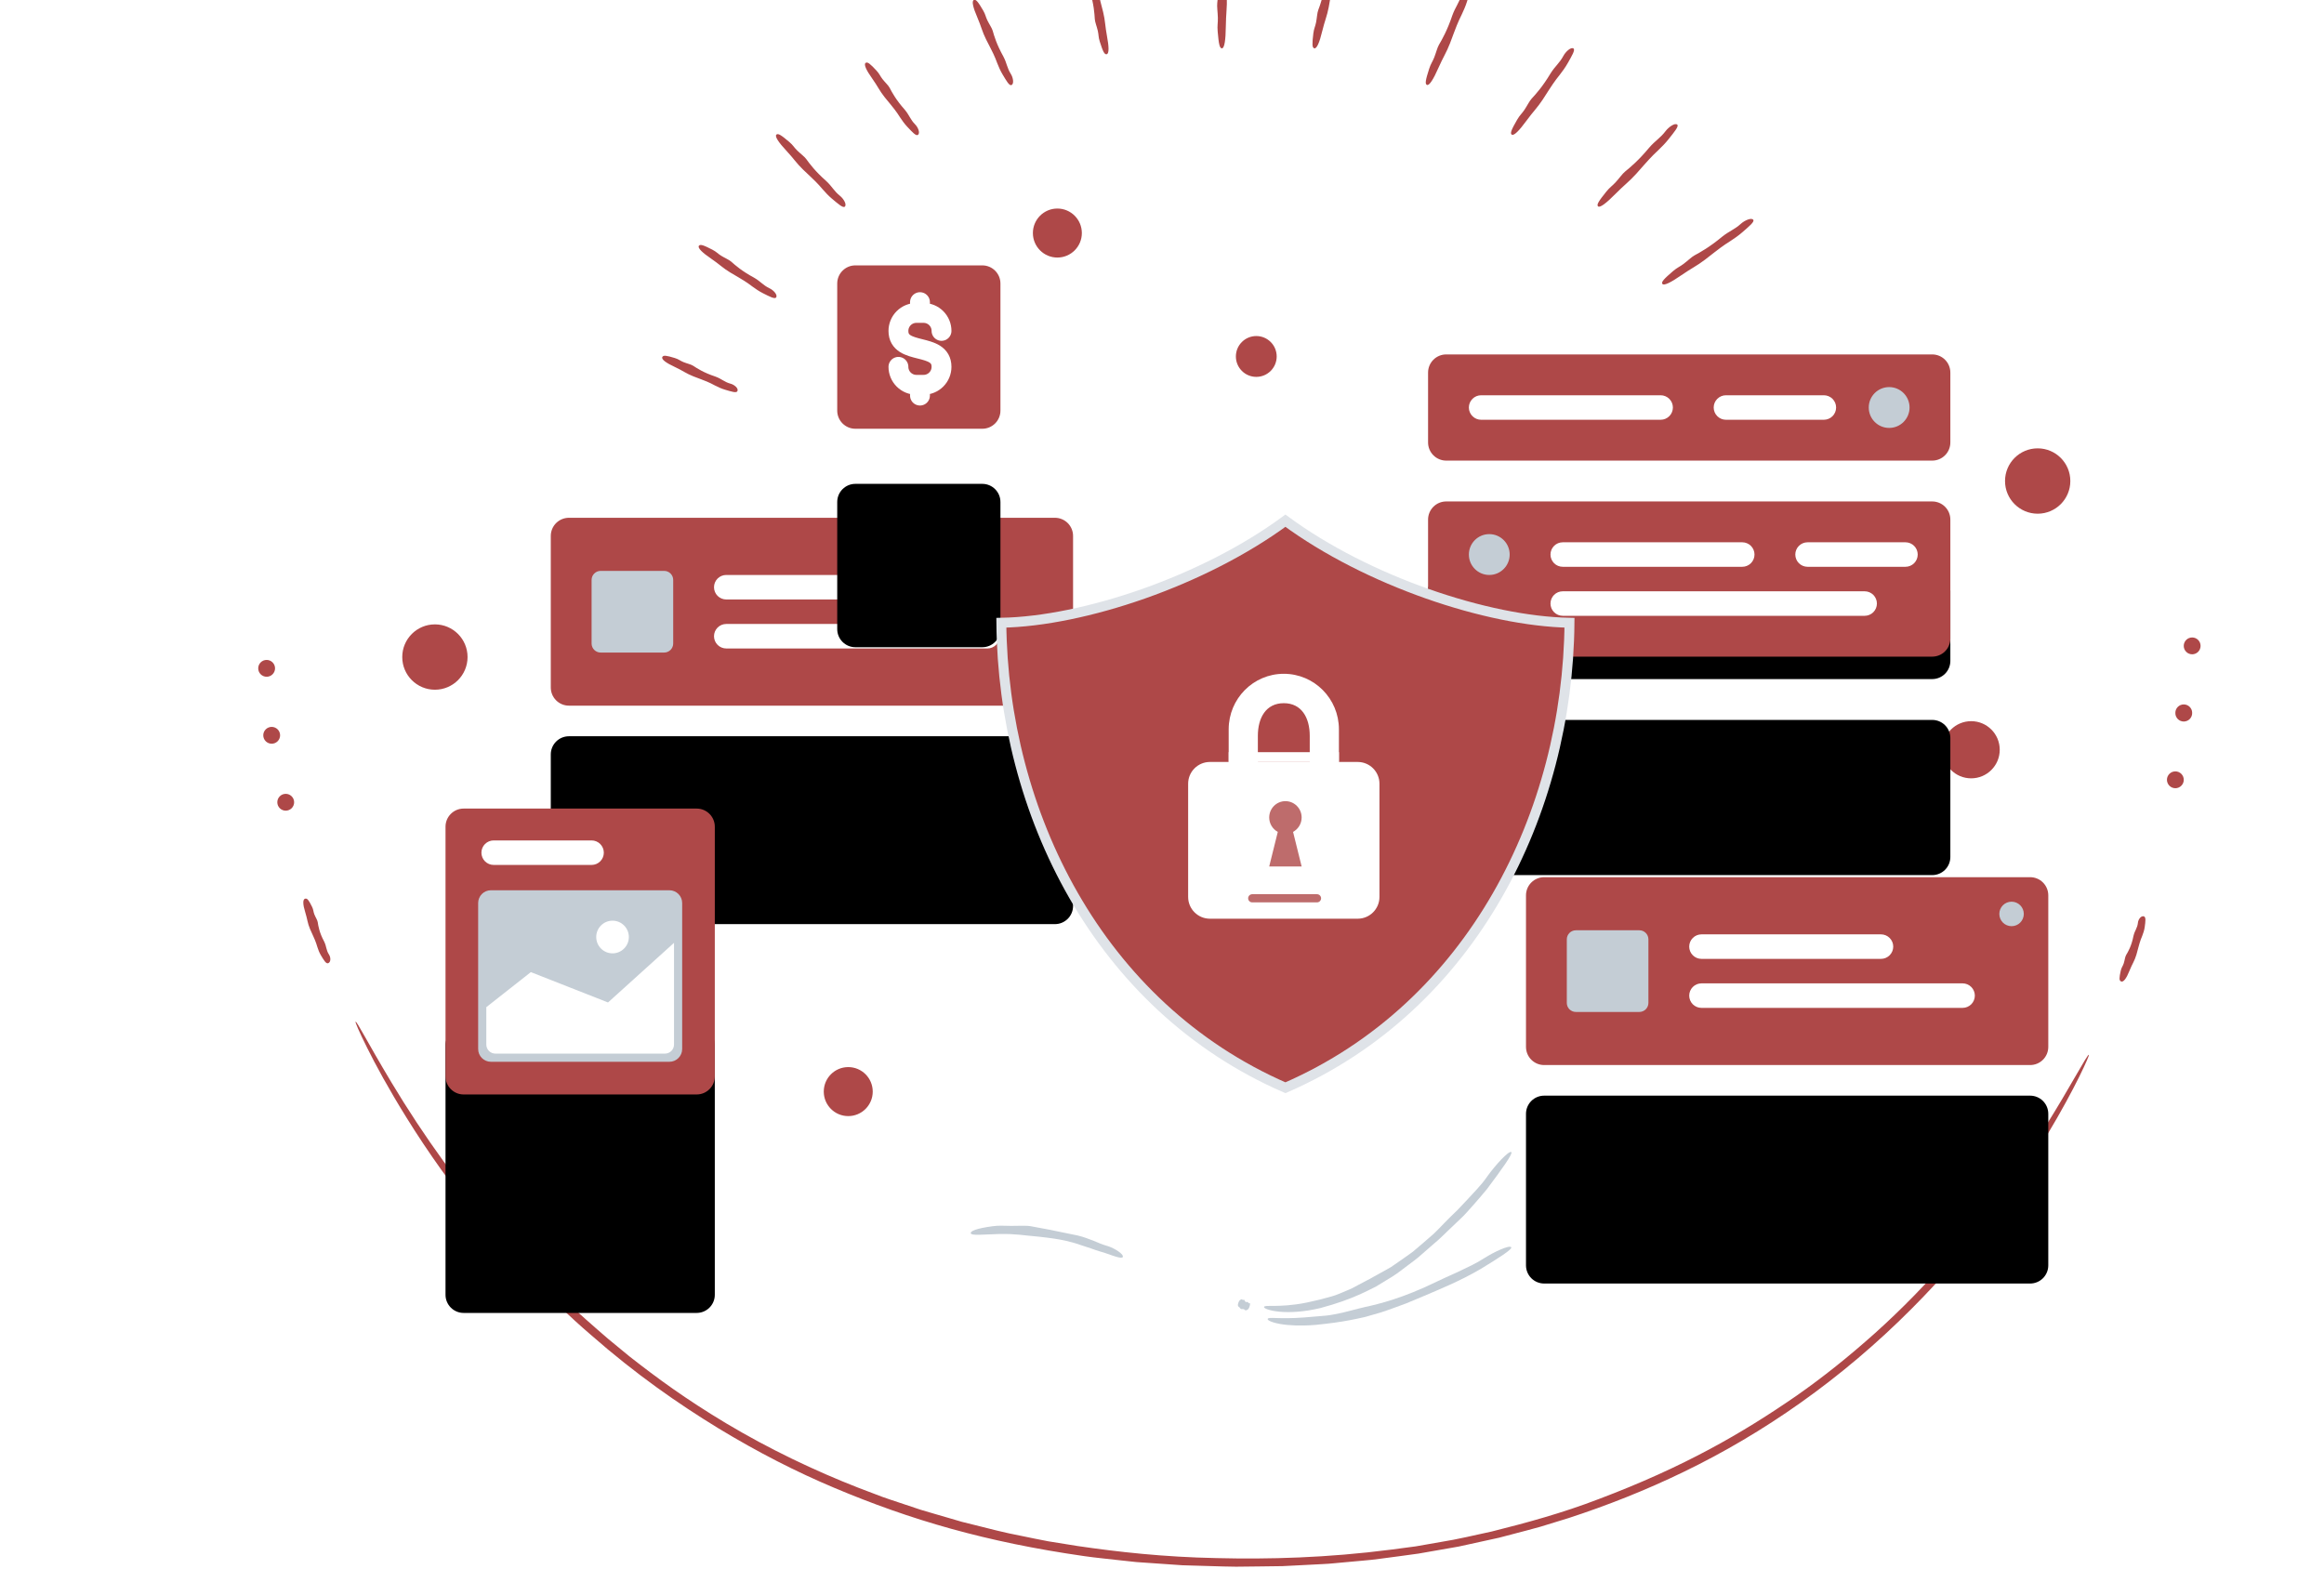<svg width="234" height="158" viewBox="0 0 234 158" fill="none" xmlns="http://www.w3.org/2000/svg">
<path fill-rule="evenodd" clip-rule="evenodd" d="M28.769 79.939C29.237 79.939 29.616 80.319 29.616 80.787C29.616 81.012 29.527 81.227 29.368 81.386C29.209 81.544 28.994 81.634 28.769 81.634C28.544 81.634 28.329 81.544 28.17 81.386C28.012 81.227 27.922 81.012 27.922 80.787C27.922 80.319 28.301 79.939 28.769 79.939ZM219.033 77.677C219.258 77.677 219.473 77.767 219.632 77.925C219.791 78.085 219.881 78.3 219.881 78.525C219.881 78.75 219.791 78.965 219.632 79.124C219.473 79.283 219.258 79.373 219.033 79.373C218.922 79.373 218.812 79.351 218.709 79.308C218.606 79.265 218.513 79.203 218.434 79.124C218.355 79.046 218.293 78.952 218.251 78.849C218.208 78.746 218.186 78.636 218.186 78.525C218.186 78.057 218.565 77.677 219.033 77.677ZM27.356 73.197C27.467 73.197 27.577 73.219 27.68 73.262C27.783 73.304 27.876 73.367 27.955 73.445C28.034 73.524 28.096 73.618 28.138 73.72C28.181 73.823 28.203 73.933 28.203 74.045C28.203 74.156 28.181 74.266 28.138 74.369C28.095 74.472 28.033 74.565 27.954 74.644C27.875 74.722 27.782 74.784 27.679 74.827C27.576 74.87 27.466 74.891 27.355 74.891C27.13 74.891 26.915 74.802 26.756 74.643C26.597 74.484 26.508 74.268 26.508 74.044C26.508 73.819 26.598 73.603 26.757 73.445C26.916 73.286 27.131 73.197 27.356 73.197V73.197ZM219.879 70.935C220.347 70.935 220.726 71.314 220.726 71.782C220.729 71.895 220.71 72.009 220.669 72.115C220.629 72.22 220.567 72.317 220.488 72.399C220.409 72.48 220.314 72.545 220.21 72.589C220.105 72.634 219.993 72.657 219.879 72.657C219.766 72.657 219.653 72.634 219.549 72.589C219.444 72.545 219.35 72.48 219.271 72.399C219.192 72.317 219.13 72.22 219.089 72.115C219.048 72.009 219.029 71.895 219.033 71.782C219.033 71.314 219.412 70.935 219.879 70.935ZM26.847 66.454C27.315 66.454 27.694 66.833 27.694 67.301C27.694 67.526 27.604 67.741 27.445 67.9C27.287 68.059 27.071 68.148 26.847 68.148C26.622 68.148 26.407 68.059 26.248 67.9C26.089 67.741 26 67.526 26 67.301C26 66.833 26.379 66.454 26.847 66.454ZM220.726 64.192C220.95 64.192 221.166 64.281 221.325 64.44C221.484 64.599 221.573 64.815 221.573 65.04C221.573 65.264 221.484 65.48 221.325 65.639C221.166 65.798 220.95 65.887 220.726 65.887C220.501 65.887 220.285 65.798 220.126 65.639C219.967 65.48 219.878 65.264 219.878 65.04C219.878 64.815 219.967 64.599 220.126 64.44C220.285 64.281 220.501 64.192 220.726 64.192V64.192Z" fill="#AE4848"/>
<path fill-rule="evenodd" clip-rule="evenodd" d="M67.945 36.052C68.361 36.181 68.474 36.324 68.816 36.463C69.179 36.611 69.582 36.691 69.799 36.836C70.192 37.096 70.861 37.533 72.022 37.916C72.693 38.159 72.915 38.465 73.575 38.643C73.919 38.734 74.38 39.095 74.251 39.384C74.153 39.605 73.65 39.434 73 39.242C72.248 39.02 71.69 38.619 71.169 38.421C70.763 38.247 70.525 38.177 69.81 37.897C69.095 37.617 68.748 37.325 67.92 36.94C67.092 36.555 66.579 36.197 66.686 35.957C66.783 35.739 67.12 35.8 67.945 36.052V36.052ZM71.72 25.139C72.156 25.363 72.259 25.535 72.614 25.753C72.99 25.986 73.416 26.158 73.633 26.354C74.029 26.707 74.7 27.302 75.911 27.953C76.608 28.352 76.812 28.714 77.505 29.044C77.867 29.214 78.323 29.685 78.149 29.949C78.017 30.15 77.491 29.864 76.811 29.522C76.023 29.125 75.467 28.592 74.927 28.273C74.509 28.005 74.26 27.879 73.518 27.434C72.778 26.988 72.437 26.613 71.587 26.034C70.736 25.456 70.224 24.975 70.368 24.756C70.5 24.557 70.858 24.696 71.72 25.139V25.139ZM176.535 22.137C176.675 22.334 176.122 22.788 175.436 23.385C174.642 24.077 173.822 24.49 173.229 24.951C172.749 25.3 172.497 25.52 171.675 26.149C170.853 26.777 170.303 27.015 169.29 27.716C168.278 28.419 167.534 28.802 167.383 28.589C167.245 28.394 167.564 28.066 168.443 27.312C168.888 26.931 169.115 26.876 169.513 26.576C169.936 26.259 170.323 25.873 170.631 25.707C171.187 25.407 172.127 24.893 173.391 23.843C174.143 23.245 174.613 23.143 175.293 22.529C175.647 22.207 176.353 21.879 176.535 22.137ZM79.472 14.295C79.871 14.635 79.942 14.834 80.26 15.146C80.596 15.478 80.995 15.762 81.178 16.016C81.51 16.474 82.077 17.248 83.18 18.219C83.81 18.801 83.947 19.218 84.586 19.73C84.921 19.997 85.292 20.588 85.064 20.807C84.891 20.974 84.413 20.548 83.789 20.028C83.066 19.422 82.605 18.742 82.118 18.28C81.746 17.902 81.517 17.71 80.851 17.069C80.186 16.427 79.914 15.962 79.162 15.158C78.412 14.354 77.984 13.738 78.174 13.556C78.345 13.392 78.682 13.625 79.472 14.296V14.295ZM168.883 12.554C169.057 12.72 168.586 13.282 168.009 14.011C167.339 14.856 166.595 15.429 166.085 16.005C165.668 16.447 165.456 16.714 164.749 17.503C164.039 18.29 163.534 18.635 162.648 19.534C161.765 20.431 161.092 20.961 160.903 20.779C160.731 20.613 160.991 20.224 161.734 19.301C162.111 18.834 162.326 18.734 162.67 18.358C163.037 17.959 163.353 17.498 163.631 17.272C164.132 16.864 164.978 16.167 166.052 14.872C166.696 14.129 167.146 13.935 167.714 13.19C168.011 12.8 168.655 12.334 168.884 12.554H168.883ZM88.259 7.117C88.578 7.462 88.611 7.653 88.858 7.966C89.118 8.299 89.447 8.593 89.576 8.842C89.811 9.292 90.213 10.053 91.09 11.036C91.585 11.624 91.642 12.021 92.159 12.544C92.429 12.818 92.679 13.394 92.424 13.582C92.23 13.725 91.851 13.294 91.35 12.764C90.771 12.149 90.452 11.482 90.071 11.017C89.785 10.638 89.602 10.443 89.082 9.798C88.563 9.152 88.386 8.7 87.814 7.897C87.243 7.095 86.945 6.49 87.157 6.335C87.349 6.194 87.627 6.436 88.259 7.116V7.117ZM158.433 4.885C158.629 5.025 158.276 5.609 157.85 6.363C157.354 7.238 156.742 7.863 156.353 8.464C156.03 8.929 155.874 9.206 155.333 10.031C154.79 10.855 154.366 11.238 153.674 12.186C152.983 13.134 152.429 13.71 152.215 13.557C152.021 13.419 152.203 13.022 152.754 12.065C153.032 11.581 153.222 11.463 153.487 11.068C153.768 10.65 153.991 10.179 154.218 9.934C154.627 9.492 155.317 8.739 156.121 7.394C156.609 6.619 157.007 6.385 157.422 5.617C157.638 5.215 158.176 4.702 158.433 4.886V4.885ZM98.99 1.05C99.238 1.473 99.234 1.674 99.416 2.048C99.609 2.447 99.876 2.821 99.955 3.103C100.099 3.614 100.349 4.477 101.022 5.678C101.397 6.389 101.376 6.805 101.784 7.454C101.999 7.794 102.132 8.435 101.844 8.565C101.624 8.664 101.334 8.139 100.943 7.486C100.49 6.728 100.305 5.979 100.02 5.419C99.811 4.968 99.667 4.728 99.279 3.953C98.893 3.179 98.806 2.68 98.399 1.734C97.989 0.788 97.814 0.107 98.053 -4.90473e-06C98.271 -0.098 98.499 0.212 98.99 1.05V1.05ZM147.982 -1.457C148.204 -1.363 147.978 -0.704 147.716 0.141C147.411 1.12 146.938 1.878 146.681 2.562C146.461 3.096 146.365 3.406 146.004 4.347C145.643 5.286 145.305 5.763 144.822 6.859C144.34 7.956 143.916 8.652 143.675 8.549C143.455 8.455 143.551 8.021 143.894 6.946C144.067 6.404 144.229 6.243 144.407 5.792C144.596 5.313 144.718 4.795 144.89 4.502C145.2 3.971 145.722 3.068 146.232 1.552C146.55 0.673 146.893 0.352 147.141 -0.504C147.27 -0.952 147.691 -1.582 147.982 -1.457V-1.457ZM110.205 -2.693C110.486 -1.83 110.506 -1.039 110.666 -0.412C110.774 0.086 110.863 0.359 111.076 1.224C111.288 2.088 111.266 2.606 111.462 3.647C111.66 4.686 111.686 5.408 111.429 5.46C111.195 5.508 111.038 5.145 110.737 4.195C110.585 3.714 110.633 3.514 110.535 3.098C110.432 2.655 110.25 2.219 110.233 1.918C110.201 1.374 110.143 0.453 109.741 -0.903C109.526 -1.701 109.636 -2.111 109.375 -2.856C109.238 -3.244 109.245 -3.917 109.555 -3.981C109.791 -4.029 109.963 -3.437 110.205 -2.693ZM134.544 -4.858L134.586 -4.853C134.82 -4.799 134.728 -4.167 134.638 -3.362C134.532 -2.428 134.219 -1.671 134.101 -1.012C133.99 -0.494 133.958 -0.198 133.79 0.709C133.621 1.615 133.383 2.097 133.126 3.164C132.871 4.231 132.592 4.924 132.336 4.866C132.104 4.813 132.113 4.405 132.237 3.378C132.301 2.86 132.428 2.691 132.513 2.255C132.604 1.794 132.621 1.305 132.732 1.013C132.93 0.485 133.263 -0.411 133.465 -1.863C133.604 -2.708 133.876 -3.05 133.95 -3.863C133.985 -4.25 134.226 -4.809 134.502 -4.854L134.543 -4.858H134.544ZM123.073 -7C123.314 -7 123.364 -6.243 123.454 -5.285C123.557 -4.173 123.419 -3.212 123.451 -2.416C123.458 -1.787 123.491 -1.435 123.528 -0.338C123.564 0.758 123.439 1.38 123.425 2.685C123.411 3.99 123.294 4.869 123.032 4.869C122.793 4.869 122.711 4.393 122.606 3.17C122.552 2.551 122.639 2.321 122.625 1.794C122.612 1.233 122.52 0.662 122.564 0.295C122.641 -0.371 122.767 -1.498 122.643 -3.236C122.591 -4.252 122.78 -4.721 122.673 -5.685C122.616 -6.188 122.756 -7 123.073 -7V-7Z" fill="#AE4848"/>
<path fill-rule="evenodd" clip-rule="evenodd" d="M75.441 145.167C75.441 145.167 82.582 133.242 92.006 126.315C101.428 119.388 124.102 117.619 127.195 114.672C127.195 114.672 131.611 123.072 113.943 126.609C113.943 126.609 119.44 129.902 124.348 130.786C124.348 130.786 133.869 129.213 139.268 122.728C144.667 116.243 148.2 112.607 152.421 115.359C152.421 115.359 155.66 110.556 159.783 114.432L152.912 125.283C152.912 125.283 161.844 118.7 165.181 124.202C165.181 124.202 149.672 139.138 135.538 142.183C121.404 145.229 110.115 139.432 102.95 142.282C95.784 145.131 93.317 152.739 93.317 152.739C93.317 152.739 79.931 148.543 75.441 145.167" fill="white"/>
<path fill-rule="evenodd" clip-rule="evenodd" d="M97.745 124.191C97.804 124.444 98.934 124.311 100.638 124.262C102.344 124.233 103.147 124.416 104.568 124.53C105.987 124.688 106.443 124.766 107.248 124.928C107.752 125.052 108.312 125.183 108.899 125.403C109.195 125.505 109.503 125.609 109.826 125.708C110.144 125.819 110.474 125.938 110.823 126.041C111.431 126.207 111.948 126.427 112.342 126.54C112.734 126.658 112.994 126.695 113.047 126.587C113.189 126.305 112.253 125.723 111.608 125.503C110.983 125.325 110.543 125.13 110.09 124.937C109.63 124.768 109.166 124.57 108.5 124.411C106.211 123.931 104.726 123.639 103.835 123.488C103.59 123.437 103.271 123.428 102.921 123.431C102.571 123.429 102.188 123.438 101.81 123.446C101.454 123.446 101.198 123.429 100.927 123.428C100.601 123.416 100.275 123.433 99.952 123.478C98.309 123.699 97.692 123.969 97.745 124.19V124.191ZM124.696 131.168C124.599 131.411 124.637 131.554 124.753 131.614C124.869 131.676 124.88 131.815 124.996 131.823C125.112 131.829 125.157 131.812 125.218 131.829C125.304 131.829 125.342 131.992 125.483 131.939C125.607 131.891 125.696 131.872 125.785 131.648C125.903 131.354 125.879 131.193 125.811 131.227C125.682 131.291 125.708 131.098 125.594 131.108C125.387 131.158 125.329 131 125.295 130.904C125.277 130.849 125.19 130.913 125.133 130.904C125.079 130.897 125.09 130.808 125.012 130.835C124.859 130.888 124.785 130.946 124.696 131.168V131.168ZM127.271 131.609C127.232 131.735 127.789 131.987 128.804 132.085C129.816 132.185 131.283 132.122 132.964 131.716C134.629 131.266 135.83 130.831 136.927 130.34C137.468 130.079 138.005 129.843 138.546 129.554C139.073 129.242 139.624 128.906 140.236 128.523C140.844 128.134 141.302 127.745 141.722 127.443C142.133 127.129 142.491 126.877 142.796 126.621L144.502 125.134C144.904 124.802 145.293 124.418 145.705 124.019C146.12 123.623 146.555 123.208 147.007 122.776C147.474 122.356 147.89 121.853 148.343 121.351C148.791 120.844 149.249 120.312 149.71 119.753C151.211 117.749 152.363 116.152 152.174 116.015C151.918 115.83 150.517 117.39 149.763 118.448C149.412 118.963 149.056 119.372 148.718 119.744C148.397 120.101 148.071 120.454 147.741 120.802C147.419 121.143 147.093 121.487 146.736 121.865C146.316 122.264 145.903 122.671 145.498 123.085C145.108 123.485 144.744 123.878 144.374 124.228C143.989 124.562 143.623 124.881 143.273 125.185C142.92 125.485 142.585 125.77 142.266 126.04C141.934 126.293 141.607 126.514 141.302 126.73C140.996 126.943 140.707 127.143 140.435 127.332L140.039 127.603C139.904 127.679 139.774 127.754 139.648 127.825L138.335 128.552C137.934 128.798 137.391 129.043 136.815 129.364C136.522 129.512 136.228 129.702 135.904 129.833L134.922 130.246C134.307 130.521 133.829 130.603 133.342 130.746C132.856 130.9 132.328 130.98 131.57 131.168C130.056 131.473 128.98 131.492 128.294 131.503C127.604 131.504 127.307 131.49 127.271 131.609" fill="#C4CDD5"/>
<path fill-rule="evenodd" clip-rule="evenodd" d="M127.64 132.819C127.598 132.945 128.061 133.18 128.911 133.326C129.759 133.477 130.989 133.535 132.44 133.417C133.888 133.274 134.952 133.123 135.948 132.934C136.444 132.832 136.93 132.742 137.434 132.622C137.933 132.486 138.456 132.337 139.039 132.16C140.196 131.78 140.942 131.479 141.576 131.254L143.341 130.518C144.956 129.823 146.941 129.035 149.066 127.796C150.876 126.694 152.287 125.804 152.166 125.603C152.001 125.332 150.391 126.09 149.465 126.685C148.576 127.256 147.853 127.567 147.137 127.916C146.422 128.27 145.67 128.574 144.671 129.056C141.259 130.724 138.844 131.313 137.439 131.616C137.053 131.716 136.556 131.822 136.015 131.972C135.444 132.134 134.864 132.265 134.279 132.366C133.718 132.481 133.308 132.498 132.876 132.536L131.327 132.666C128.692 132.867 127.702 132.572 127.64 132.819Z" fill="#C4CDD5"/>
<path fill-rule="evenodd" clip-rule="evenodd" d="M35.8 102.886C35.931 102.819 36.882 104.767 39.414 109C41.052 111.729 42.806 114.386 44.674 116.963C47.449 120.777 50.48 124.399 53.745 127.803C54.65 128.73 55.567 129.645 56.496 130.548C57.379 131.363 58.173 132.149 58.968 132.842C59.764 133.535 60.498 134.205 61.231 134.82C61.97 135.428 62.681 136.012 63.381 136.589C66.235 138.825 69.006 140.856 73.097 143.316C77.448 145.917 82.08 148.123 86.437 149.82L88.057 150.435C88.59 150.639 89.114 150.844 89.642 151.01C90.692 151.36 91.71 151.7 92.687 152.027C93.672 152.328 94.625 152.591 95.525 152.858C95.975 152.99 96.414 153.118 96.839 153.243L98.09 153.555C99.547 153.919 101.126 154.341 102.866 154.668C103.734 154.841 104.631 155.043 105.57 155.211L108.498 155.682C112.547 156.277 117.192 156.795 122.464 156.898C127.73 157.03 133.625 156.878 140.097 156.042C140.905 155.935 141.724 155.826 142.552 155.717L145.052 155.279C146.745 155.016 148.449 154.595 150.204 154.22C153.684 153.352 157.316 152.362 160.983 150.952C169.588 147.706 175.45 144.304 180.872 140.559C183.577 138.669 186.134 136.62 188.771 134.265C191.4 131.902 194.088 129.198 196.898 125.862C198.378 124.131 199.99 122.056 201.57 119.919C203.135 117.77 204.63 115.53 205.916 113.495C208.478 109.417 210.17 106.139 210.325 106.216C210.376 106.242 210.038 107.034 209.349 108.439C208.651 109.84 207.587 111.846 206.138 114.26C203.238 119.077 198.718 125.532 192.531 131.734C185.377 138.936 177.462 144.376 169.598 148.182C165.667 150.095 161.757 151.62 157.952 152.864L155.116 153.736C154.177 154.009 153.238 154.236 152.316 154.484C151.855 154.604 151.397 154.725 150.941 154.845L149.568 155.146C148.66 155.345 147.762 155.542 146.876 155.736C145.463 155.983 144.128 156.217 142.834 156.444C141.535 156.633 140.275 156.787 139.022 156.957C138.397 157.05 137.77 157.107 137.139 157.162L135.233 157.335C134.592 157.386 133.945 157.47 133.282 157.496L131.254 157.6L129.126 157.708L126.869 157.738L124.458 157.765C123.625 157.765 122.762 157.724 121.865 157.703C120.967 157.676 120.035 157.649 119.063 157.62C118.093 157.553 117.083 157.483 116.031 157.41C115.504 157.374 114.967 157.337 114.417 157.298L112.741 157.117C111.6 156.982 110.406 156.878 109.169 156.7C99.27 155.279 91.67 153.055 84.012 149.827C80.18 148.213 76.356 146.269 72.316 143.817C68.287 141.353 64.02 138.387 59.541 134.46C57.276 132.528 55.255 130.507 53.353 128.569C51.497 126.587 49.765 124.675 48.251 122.781C45.597 119.538 43.156 116.125 40.944 112.566C39.102 109.604 37.798 107.187 36.967 105.511C36.13 103.837 35.748 102.912 35.8 102.886H35.8ZM215.859 92.276C216.092 92.337 216.025 92.785 215.948 93.352C215.857 94.011 215.552 94.509 215.434 94.963C215.322 95.316 215.288 95.524 215.109 96.146C214.927 96.766 214.686 97.068 214.402 97.781C214.118 98.494 213.816 98.929 213.574 98.833C213.352 98.745 213.379 98.457 213.535 97.753C213.613 97.398 213.742 97.305 213.835 97.012C213.937 96.701 213.964 96.357 214.077 96.17C214.279 95.833 214.62 95.254 214.815 94.254C214.948 93.677 215.209 93.472 215.267 92.905C215.293 92.641 215.499 92.288 215.759 92.267H215.809L215.859 92.276ZM31.416 91.308C31.576 91.63 31.538 91.783 31.649 92.067C31.766 92.369 31.961 92.649 31.992 92.864C32.05 93.251 32.153 93.91 32.634 94.803C32.895 95.331 32.821 95.653 33.13 96.131C33.294 96.379 33.343 96.866 33.052 96.99C32.83 97.083 32.613 96.695 32.319 96.21C31.979 95.647 31.903 95.072 31.707 94.649C31.57 94.308 31.465 94.127 31.211 93.537C30.959 92.945 30.953 92.561 30.726 91.831C30.496 91.103 30.465 90.568 30.717 90.497C30.948 90.431 31.097 90.67 31.416 91.308H31.416Z" fill="#AE4848"/>
<path d="M47.077 66.161C47.077 64.346 45.605 62.874 43.79 62.874C41.975 62.874 40.503 64.346 40.503 66.161V66.167C40.503 67.983 41.975 69.454 43.79 69.454C45.605 69.454 47.077 67.983 47.077 66.167V66.161Z" fill="#AE4848"/>
<path d="M208.458 48.435C208.458 46.62 206.986 45.148 205.171 45.148C203.356 45.148 201.884 46.62 201.884 48.435V48.442C201.884 50.257 203.356 51.729 205.171 51.729C206.986 51.729 208.458 50.257 208.458 48.442V48.435Z" fill="#AE4848"/>
<path d="M198.474 78.378C200.063 78.378 201.35 77.09 201.35 75.5C201.35 73.91 200.063 72.621 198.474 72.621C196.886 72.621 195.598 73.91 195.598 75.5C195.598 77.09 196.886 78.378 198.474 78.378Z" fill="#AE4848"/>
<path d="M85.409 112.39C86.77 112.39 87.874 111.286 87.874 109.923C87.874 108.56 86.77 107.455 85.409 107.455C84.047 107.455 82.944 108.56 82.944 109.923C82.944 111.286 84.047 112.39 85.409 112.39Z" fill="#AE4848"/>
<path d="M126.494 37.951C127.628 37.951 128.548 37.03 128.548 35.895C128.548 34.759 127.628 33.839 126.494 33.839C125.359 33.839 124.439 34.759 124.439 35.895C124.439 37.03 125.359 37.951 126.494 37.951Z" fill="#AE4848"/>
<g filter="url(#filter0_d_10_331)">
<path d="M145.617 35.69H194.552C195.036 35.69 195.501 35.882 195.843 36.225C196.186 36.567 196.378 37.032 196.378 37.516V44.556C196.378 45.04 196.186 45.505 195.843 45.847C195.501 46.19 195.036 46.383 194.552 46.383H145.617C145.132 46.383 144.668 46.19 144.325 45.847C143.983 45.505 143.79 45.04 143.79 44.556V37.516C143.79 37.032 143.983 36.567 144.325 36.225C144.668 35.882 145.132 35.69 145.617 35.69V35.69Z" fill="black"/>
</g>
<path d="M145.617 35.69H194.552C195.036 35.69 195.501 35.882 195.843 36.225C196.186 36.567 196.378 37.032 196.378 37.516V44.556C196.378 45.04 196.186 45.505 195.843 45.847C195.501 46.19 195.036 46.383 194.552 46.383H145.617C145.132 46.383 144.668 46.19 144.325 45.847C143.983 45.505 143.79 45.04 143.79 44.556V37.516C143.79 37.032 143.983 36.567 144.325 36.225C144.668 35.882 145.132 35.69 145.617 35.69V35.69Z" fill="#AE4848"/>
<path d="M190.216 43.092C191.351 43.092 192.27 42.171 192.27 41.036C192.27 39.9 191.351 38.98 190.216 38.98C189.081 38.98 188.162 39.9 188.162 41.036C188.162 42.171 189.081 43.092 190.216 43.092Z" fill="#C4CDD5"/>
<path d="M167.207 39.802C167.534 39.802 167.848 39.932 168.079 40.164C168.311 40.395 168.441 40.709 168.441 41.036C168.441 41.363 168.311 41.677 168.079 41.908C167.848 42.14 167.534 42.27 167.207 42.27H149.132C148.805 42.27 148.491 42.14 148.26 41.908C148.028 41.677 147.898 41.363 147.898 41.036C147.898 40.709 148.028 40.395 148.26 40.164C148.491 39.932 148.805 39.802 149.132 39.802H167.207ZM183.641 39.802C183.968 39.802 184.282 39.932 184.514 40.164C184.745 40.395 184.875 40.709 184.875 41.036C184.875 41.363 184.745 41.677 184.514 41.908C184.282 42.14 183.968 42.27 183.641 42.27H173.783C173.456 42.27 173.142 42.14 172.911 41.908C172.679 41.677 172.549 41.363 172.549 41.036C172.549 40.709 172.679 40.395 172.911 40.164C173.142 39.932 173.456 39.802 173.783 39.802H183.641Z" fill="white"/>
<g filter="url(#filter1_d_10_331)">
<path d="M145.617 50.495H194.552C195.036 50.495 195.501 50.688 195.843 51.03C196.186 51.373 196.378 51.838 196.378 52.322V64.297C196.378 64.781 196.186 65.246 195.843 65.588C195.501 65.931 195.036 66.123 194.552 66.123H145.617C145.132 66.123 144.668 65.931 144.325 65.588C143.983 65.246 143.79 64.781 143.79 64.297V52.322C143.79 51.837 143.983 51.372 144.325 51.03C144.668 50.687 145.132 50.495 145.617 50.495V50.495Z" fill="black"/>
</g>
<path d="M145.617 50.495H194.552C195.036 50.495 195.501 50.688 195.843 51.03C196.186 51.373 196.378 51.838 196.378 52.322V64.297C196.378 64.781 196.186 65.246 195.843 65.588C195.501 65.931 195.036 66.123 194.552 66.123H145.617C145.132 66.123 144.668 65.931 144.325 65.588C143.983 65.246 143.79 64.781 143.79 64.297V52.322C143.79 51.837 143.983 51.372 144.325 51.03C144.668 50.687 145.132 50.495 145.617 50.495V50.495Z" fill="#AE4848"/>
<path d="M149.953 57.898C151.087 57.898 152.007 56.977 152.007 55.842C152.007 54.706 151.087 53.785 149.953 53.785C148.818 53.785 147.899 54.706 147.899 55.842C147.899 56.977 148.818 57.898 149.953 57.898Z" fill="#C4CDD5"/>
<path d="M187.749 59.543C188.077 59.543 188.39 59.673 188.622 59.904C188.853 60.136 188.983 60.45 188.983 60.777C188.983 61.104 188.853 61.418 188.622 61.649C188.39 61.881 188.077 62.011 187.749 62.011H157.35C157.023 62.011 156.709 61.881 156.477 61.649C156.246 61.418 156.116 61.104 156.116 60.777C156.116 60.45 156.246 60.136 156.477 59.904C156.709 59.673 157.023 59.543 157.35 59.543H187.75H187.749ZM175.424 54.608C175.751 54.608 176.065 54.738 176.297 54.969C176.528 55.201 176.658 55.514 176.658 55.842C176.658 56.169 176.528 56.483 176.297 56.714C176.065 56.946 175.751 57.075 175.424 57.075H157.349C157.022 57.075 156.708 56.946 156.477 56.714C156.246 56.483 156.116 56.169 156.116 55.842C156.116 55.514 156.246 55.201 156.477 54.969C156.708 54.738 157.022 54.608 157.349 54.608H175.424ZM191.858 54.608C192.185 54.608 192.499 54.738 192.73 54.969C192.962 55.201 193.092 55.514 193.092 55.842C193.092 56.169 192.962 56.483 192.73 56.714C192.499 56.946 192.185 57.075 191.858 57.075H182C181.673 57.075 181.359 56.946 181.128 56.714C180.896 56.483 180.766 56.169 180.766 55.842C180.766 55.514 180.896 55.201 181.128 54.969C181.359 54.738 181.673 54.608 182 54.608H191.858Z" fill="white"/>
<g filter="url(#filter2_d_10_331)">
<path d="M155.477 88.331H204.412C204.896 88.331 205.361 88.524 205.704 88.866C206.046 89.209 206.239 89.674 206.239 90.158V105.423C206.239 105.907 206.046 106.372 205.704 106.715C205.361 107.057 204.896 107.25 204.412 107.25H155.477C154.993 107.25 154.528 107.057 154.186 106.715C153.843 106.372 153.65 105.907 153.65 105.423V90.158C153.65 89.674 153.843 89.209 154.186 88.866C154.528 88.524 154.993 88.331 155.477 88.331V88.331Z" fill="black"/>
</g>
<path d="M155.477 88.331H204.412C204.896 88.331 205.361 88.524 205.704 88.866C206.046 89.209 206.239 89.674 206.239 90.158V105.423C206.239 105.907 206.046 106.372 205.704 106.715C205.361 107.057 204.896 107.25 204.412 107.25H155.477C154.993 107.25 154.528 107.057 154.186 106.715C153.843 106.372 153.65 105.907 153.65 105.423V90.158C153.65 89.674 153.843 89.209 154.186 88.866C154.528 88.524 154.993 88.331 155.477 88.331V88.331Z" fill="#AE4848"/>
<path d="M165.063 93.678H158.672C158.168 93.678 157.759 94.087 157.759 94.591V100.99C157.759 101.494 158.168 101.903 158.672 101.903H165.063C165.567 101.903 165.976 101.494 165.976 100.99V94.591C165.976 94.087 165.567 93.678 165.063 93.678Z" fill="#C4CDD5"/>
<path d="M197.61 99.024C197.937 99.024 198.251 99.154 198.482 99.386C198.714 99.617 198.844 99.931 198.844 100.258C198.844 100.585 198.714 100.899 198.482 101.131C198.251 101.362 197.937 101.492 197.61 101.492H171.318C170.991 101.492 170.677 101.362 170.446 101.131C170.214 100.899 170.084 100.585 170.084 100.258C170.084 99.931 170.214 99.617 170.446 99.386C170.677 99.154 170.991 99.024 171.318 99.024H197.61ZM189.393 94.089C189.72 94.089 190.034 94.219 190.265 94.451C190.497 94.682 190.627 94.996 190.627 95.323C190.627 95.65 190.497 95.964 190.265 96.195C190.034 96.427 189.72 96.557 189.393 96.557H171.318C170.991 96.557 170.677 96.427 170.446 96.195C170.214 95.964 170.084 95.65 170.084 95.323C170.084 94.996 170.214 94.682 170.446 94.451C170.677 94.219 170.991 94.089 171.318 94.089H189.393H189.393Z" fill="white"/>
<path d="M202.541 93.266C203.222 93.266 203.774 92.714 203.774 92.033C203.774 91.351 203.222 90.799 202.541 90.799C201.861 90.799 201.309 91.351 201.309 92.033C201.309 92.714 201.861 93.266 202.541 93.266Z" fill="#C4CDD5"/>
<g filter="url(#filter3_d_10_331)">
<path d="M57.285 52.14H106.219C106.704 52.14 107.168 52.333 107.511 52.675C107.854 53.018 108.046 53.483 108.046 53.967V69.232C108.046 69.716 107.854 70.181 107.511 70.523C107.168 70.866 106.704 71.059 106.219 71.059H57.285C56.8 71.059 56.336 70.866 55.993 70.523C55.65 70.181 55.458 69.716 55.458 69.232V53.967C55.458 53.483 55.65 53.018 55.993 52.675C56.336 52.333 56.8 52.14 57.285 52.14V52.14Z" fill="black"/>
</g>
<path d="M57.285 52.14H106.219C106.704 52.14 107.168 52.333 107.511 52.675C107.854 53.018 108.046 53.483 108.046 53.967V69.232C108.046 69.716 107.854 70.181 107.511 70.523C107.168 70.866 106.704 71.059 106.219 71.059H57.285C56.8 71.059 56.336 70.866 55.993 70.523C55.65 70.181 55.458 69.716 55.458 69.232V53.967C55.458 53.483 55.65 53.018 55.993 52.675C56.336 52.333 56.8 52.14 57.285 52.14V52.14Z" fill="#AE4848"/>
<path d="M66.87 57.487H60.48C59.975 57.487 59.566 57.895 59.566 58.4V64.799C59.566 65.303 59.975 65.712 60.48 65.712H66.87C67.375 65.712 67.784 65.303 67.784 64.799V58.4C67.784 57.895 67.375 57.487 66.87 57.487Z" fill="#C4CDD5"/>
<path d="M99.417 62.833C99.744 62.833 100.058 62.963 100.29 63.195C100.521 63.426 100.651 63.74 100.651 64.067C100.651 64.394 100.521 64.708 100.29 64.939C100.058 65.171 99.744 65.301 99.417 65.301H73.126C72.798 65.301 72.485 65.171 72.253 64.939C72.022 64.708 71.892 64.394 71.892 64.067C71.892 63.74 72.022 63.426 72.253 63.195C72.485 62.963 72.798 62.833 73.126 62.833H99.417ZM91.2 57.898C91.528 57.898 91.841 58.028 92.073 58.259C92.304 58.491 92.434 58.805 92.434 59.132C92.434 59.459 92.304 59.773 92.073 60.004C91.841 60.236 91.528 60.366 91.2 60.366H73.126C72.798 60.366 72.485 60.236 72.253 60.004C72.022 59.773 71.892 59.459 71.892 59.132C71.892 58.805 72.022 58.491 72.253 58.259C72.485 58.028 72.798 57.898 73.126 57.898H91.2H91.2Z" fill="white"/>
<g filter="url(#filter4_d_10_331)">
<path d="M98.906 26.724H86.126C85.117 26.724 84.299 27.542 84.299 28.551V41.348C84.299 42.357 85.117 43.175 86.126 43.175H98.906C99.915 43.175 100.733 42.357 100.733 41.348V28.551C100.733 27.542 99.915 26.724 98.906 26.724Z" fill="black"/>
</g>
<path d="M98.906 26.724H86.126C85.117 26.724 84.299 27.542 84.299 28.551V41.348C84.299 42.357 85.117 43.175 86.126 43.175H98.906C99.915 43.175 100.733 42.357 100.733 41.348V28.551C100.733 27.542 99.915 26.724 98.906 26.724Z" fill="#AE4848"/>
<path d="M90.462 36.94C90.462 37.177 90.508 37.412 90.599 37.632C90.69 37.852 90.823 38.051 90.991 38.219C91.159 38.387 91.358 38.52 91.577 38.611C91.797 38.703 92.032 38.749 92.27 38.75H92.993C93.23 38.749 93.465 38.703 93.685 38.611C93.904 38.52 94.103 38.387 94.271 38.219C94.439 38.051 94.572 37.852 94.663 37.632C94.754 37.412 94.8 37.177 94.8 36.94C94.8 34.406 90.462 35.854 90.462 33.321C90.461 33.083 90.508 32.848 90.599 32.628C90.69 32.409 90.823 32.209 90.991 32.041C91.159 31.873 91.358 31.74 91.577 31.649C91.797 31.558 92.032 31.511 92.27 31.511H92.993C93.23 31.511 93.465 31.558 93.685 31.649C93.904 31.74 94.103 31.873 94.271 32.041C94.439 32.21 94.572 32.409 94.663 32.629C94.754 32.848 94.8 33.083 94.8 33.321M92.631 30.425V31.511V30.425ZM92.631 38.75V39.835V38.75Z" stroke="white" stroke-width="2" stroke-linecap="round" stroke-linejoin="round"/>
<path d="M106.465 25.935C107.826 25.935 108.93 24.83 108.93 23.468C108.93 22.105 107.826 21 106.465 21C105.104 21 104 22.105 104 23.468C104 24.83 105.104 25.935 106.465 25.935Z" fill="#AE4848"/>
<g filter="url(#filter5_d_10_331)">
<path d="M70.147 81.422H46.684C45.675 81.422 44.858 82.24 44.858 83.249V108.384C44.858 109.393 45.675 110.211 46.684 110.211H70.147C71.155 110.211 71.973 109.393 71.973 108.384V83.249C71.973 82.24 71.155 81.422 70.147 81.422Z" fill="black"/>
</g>
<path d="M70.147 81.422H46.684C45.675 81.422 44.858 82.24 44.858 83.249V108.384C44.858 109.393 45.675 110.211 46.684 110.211H70.147C71.155 110.211 71.973 109.393 71.973 108.384V83.249C71.973 82.24 71.155 81.422 70.147 81.422Z" fill="#AE4848"/>
<path d="M49.707 84.63H59.565C59.892 84.63 60.206 84.76 60.437 84.992C60.668 85.223 60.798 85.537 60.798 85.864C60.798 86.191 60.668 86.505 60.437 86.736C60.206 86.968 59.892 87.098 59.565 87.098H49.707C49.545 87.098 49.384 87.066 49.235 87.004C49.085 86.942 48.949 86.851 48.834 86.736C48.72 86.622 48.629 86.486 48.567 86.336C48.505 86.186 48.473 86.026 48.473 85.864C48.473 85.702 48.505 85.541 48.567 85.392C48.629 85.242 48.72 85.106 48.834 84.992C48.949 84.877 49.085 84.786 49.235 84.724C49.384 84.662 49.545 84.63 49.707 84.63V84.63Z" fill="white"/>
<path d="M67.401 89.648H49.431C48.72 89.648 48.145 90.223 48.145 90.934V105.635C48.145 106.345 48.72 106.921 49.431 106.921H67.401C68.111 106.921 68.687 106.345 68.687 105.635V90.934C68.687 90.223 68.111 89.648 67.401 89.648Z" fill="#C4CDD5"/>
<path d="M48.966 101.42L53.45 97.891L61.221 100.947L67.865 94.942V105.185C67.865 105.427 67.769 105.659 67.598 105.831C67.426 106.002 67.194 106.098 66.952 106.098H49.88C49.637 106.098 49.405 106.002 49.234 105.831C49.062 105.659 48.966 105.427 48.966 105.185V101.42Z" fill="white"/>
<path d="M61.676 96.001C62.583 96.001 63.319 95.264 63.319 94.356C63.319 93.447 62.583 92.711 61.676 92.711C60.768 92.711 60.033 93.447 60.033 94.356C60.033 95.264 60.768 96.001 61.676 96.001Z" fill="white"/>
<path d="M158.029 62.711C157.866 81.766 148.306 101.328 129.427 109.535C110.548 101.328 100.987 81.766 100.824 62.711C109.148 62.552 121.203 58.489 129.427 52.434C137.651 58.489 149.706 62.552 158.029 62.711Z" fill="#AE4848" stroke="#DFE3E8"/>
<path d="M131.876 74.098C131.876 72.282 131.06 70.81 129.264 70.81C127.468 70.81 126.652 72.282 126.652 74.098V76.724L131.876 76.727V74.098ZM123.714 79.024V73.44C123.714 70.353 126.199 67.85 129.264 67.85C132.329 67.85 134.814 70.353 134.814 73.44V79.031L123.714 79.024Z" fill="white"/>
<path d="M123.714 75.742H134.814V76.729H123.714V75.742Z" fill="white"/>
<path d="M136.704 76.729H121.825C120.614 76.729 119.632 77.71 119.632 78.921V90.32C119.632 91.531 120.614 92.513 121.825 92.513H136.704C137.915 92.513 138.896 91.531 138.896 90.32V78.921C138.896 77.71 137.915 76.729 136.704 76.729Z" fill="white"/>
<path opacity="0.8" d="M132.608 90.046C132.717 90.046 132.821 90.09 132.898 90.167C132.975 90.244 133.019 90.348 133.019 90.457C133.019 90.566 132.975 90.671 132.898 90.748C132.821 90.825 132.717 90.868 132.608 90.868H126.084C125.975 90.868 125.871 90.825 125.794 90.748C125.717 90.671 125.673 90.566 125.673 90.457C125.673 90.348 125.717 90.244 125.794 90.167C125.871 90.09 125.975 90.046 126.084 90.046H132.608ZM129.427 80.675C130.329 80.675 131.06 81.411 131.06 82.319C131.06 82.616 130.98 82.908 130.828 83.164C130.676 83.419 130.457 83.629 130.196 83.77L131.06 87.251H127.795L128.659 83.77C128.398 83.629 128.179 83.419 128.027 83.164C127.874 82.908 127.794 82.616 127.795 82.319C127.795 81.411 128.525 80.675 129.427 80.675V80.675Z" fill="#AE4848"/>
<defs>
<filter id="filter0_d_10_331" x="99.79" y="13.69" width="140.588" height="98.693" filterUnits="userSpaceOnUse" color-interpolation-filters="sRGB">
<feFlood flood-opacity="0" result="BackgroundImageFix"/>
<feColorMatrix in="SourceAlpha" type="matrix" values="0 0 0 0 0 0 0 0 0 0 0 0 0 0 0 0 0 0 127 0" result="hardAlpha"/>
<feOffset dy="22"/>
<feGaussianBlur stdDeviation="22"/>
<feColorMatrix type="matrix" values="0 0 0 0 0.602 0 0 0 0 0.602 0 0 0 0 0.602 0 0 0 0.2 0"/>
<feBlend mode="normal" in2="BackgroundImageFix" result="effect1_dropShadow_10_331"/>
<feBlend mode="normal" in="SourceGraphic" in2="effect1_dropShadow_10_331" result="shape"/>
</filter>
<filter id="filter1_d_10_331" x="99.79" y="28.495" width="140.588" height="103.629" filterUnits="userSpaceOnUse" color-interpolation-filters="sRGB">
<feFlood flood-opacity="0" result="BackgroundImageFix"/>
<feColorMatrix in="SourceAlpha" type="matrix" values="0 0 0 0 0 0 0 0 0 0 0 0 0 0 0 0 0 0 127 0" result="hardAlpha"/>
<feOffset dy="22"/>
<feGaussianBlur stdDeviation="22"/>
<feColorMatrix type="matrix" values="0 0 0 0 0.602 0 0 0 0 0.602 0 0 0 0 0.602 0 0 0 0.2 0"/>
<feBlend mode="normal" in2="BackgroundImageFix" result="effect1_dropShadow_10_331"/>
<feBlend mode="normal" in="SourceGraphic" in2="effect1_dropShadow_10_331" result="shape"/>
</filter>
<filter id="filter2_d_10_331" x="109.65" y="66.331" width="140.588" height="106.918" filterUnits="userSpaceOnUse" color-interpolation-filters="sRGB">
<feFlood flood-opacity="0" result="BackgroundImageFix"/>
<feColorMatrix in="SourceAlpha" type="matrix" values="0 0 0 0 0 0 0 0 0 0 0 0 0 0 0 0 0 0 127 0" result="hardAlpha"/>
<feOffset dy="22"/>
<feGaussianBlur stdDeviation="22"/>
<feColorMatrix type="matrix" values="0 0 0 0 0.602 0 0 0 0 0.602 0 0 0 0 0.602 0 0 0 0.2 0"/>
<feBlend mode="normal" in2="BackgroundImageFix" result="effect1_dropShadow_10_331"/>
<feBlend mode="normal" in="SourceGraphic" in2="effect1_dropShadow_10_331" result="shape"/>
</filter>
<filter id="filter3_d_10_331" x="11.458" y="30.14" width="140.588" height="106.918" filterUnits="userSpaceOnUse" color-interpolation-filters="sRGB">
<feFlood flood-opacity="0" result="BackgroundImageFix"/>
<feColorMatrix in="SourceAlpha" type="matrix" values="0 0 0 0 0 0 0 0 0 0 0 0 0 0 0 0 0 0 127 0" result="hardAlpha"/>
<feOffset dy="22"/>
<feGaussianBlur stdDeviation="22"/>
<feColorMatrix type="matrix" values="0 0 0 0 0.602 0 0 0 0 0.602 0 0 0 0 0.602 0 0 0 0.2 0"/>
<feBlend mode="normal" in2="BackgroundImageFix" result="effect1_dropShadow_10_331"/>
<feBlend mode="normal" in="SourceGraphic" in2="effect1_dropShadow_10_331" result="shape"/>
</filter>
<filter id="filter4_d_10_331" x="40.299" y="4.724" width="104.434" height="104.451" filterUnits="userSpaceOnUse" color-interpolation-filters="sRGB">
<feFlood flood-opacity="0" result="BackgroundImageFix"/>
<feColorMatrix in="SourceAlpha" type="matrix" values="0 0 0 0 0 0 0 0 0 0 0 0 0 0 0 0 0 0 127 0" result="hardAlpha"/>
<feOffset dy="22"/>
<feGaussianBlur stdDeviation="22"/>
<feColorMatrix type="matrix" values="0 0 0 0 0.602 0 0 0 0 0.602 0 0 0 0 0.602 0 0 0 0.2 0"/>
<feBlend mode="normal" in2="BackgroundImageFix" result="effect1_dropShadow_10_331"/>
<feBlend mode="normal" in="SourceGraphic" in2="effect1_dropShadow_10_331" result="shape"/>
</filter>
<filter id="filter5_d_10_331" x="0.858" y="59.422" width="115.116" height="116.789" filterUnits="userSpaceOnUse" color-interpolation-filters="sRGB">
<feFlood flood-opacity="0" result="BackgroundImageFix"/>
<feColorMatrix in="SourceAlpha" type="matrix" values="0 0 0 0 0 0 0 0 0 0 0 0 0 0 0 0 0 0 127 0" result="hardAlpha"/>
<feOffset dy="22"/>
<feGaussianBlur stdDeviation="22"/>
<feColorMatrix type="matrix" values="0 0 0 0 0.602 0 0 0 0 0.602 0 0 0 0 0.602 0 0 0 0.2 0"/>
<feBlend mode="normal" in2="BackgroundImageFix" result="effect1_dropShadow_10_331"/>
<feBlend mode="normal" in="SourceGraphic" in2="effect1_dropShadow_10_331" result="shape"/>
</filter>
</defs>
</svg>
